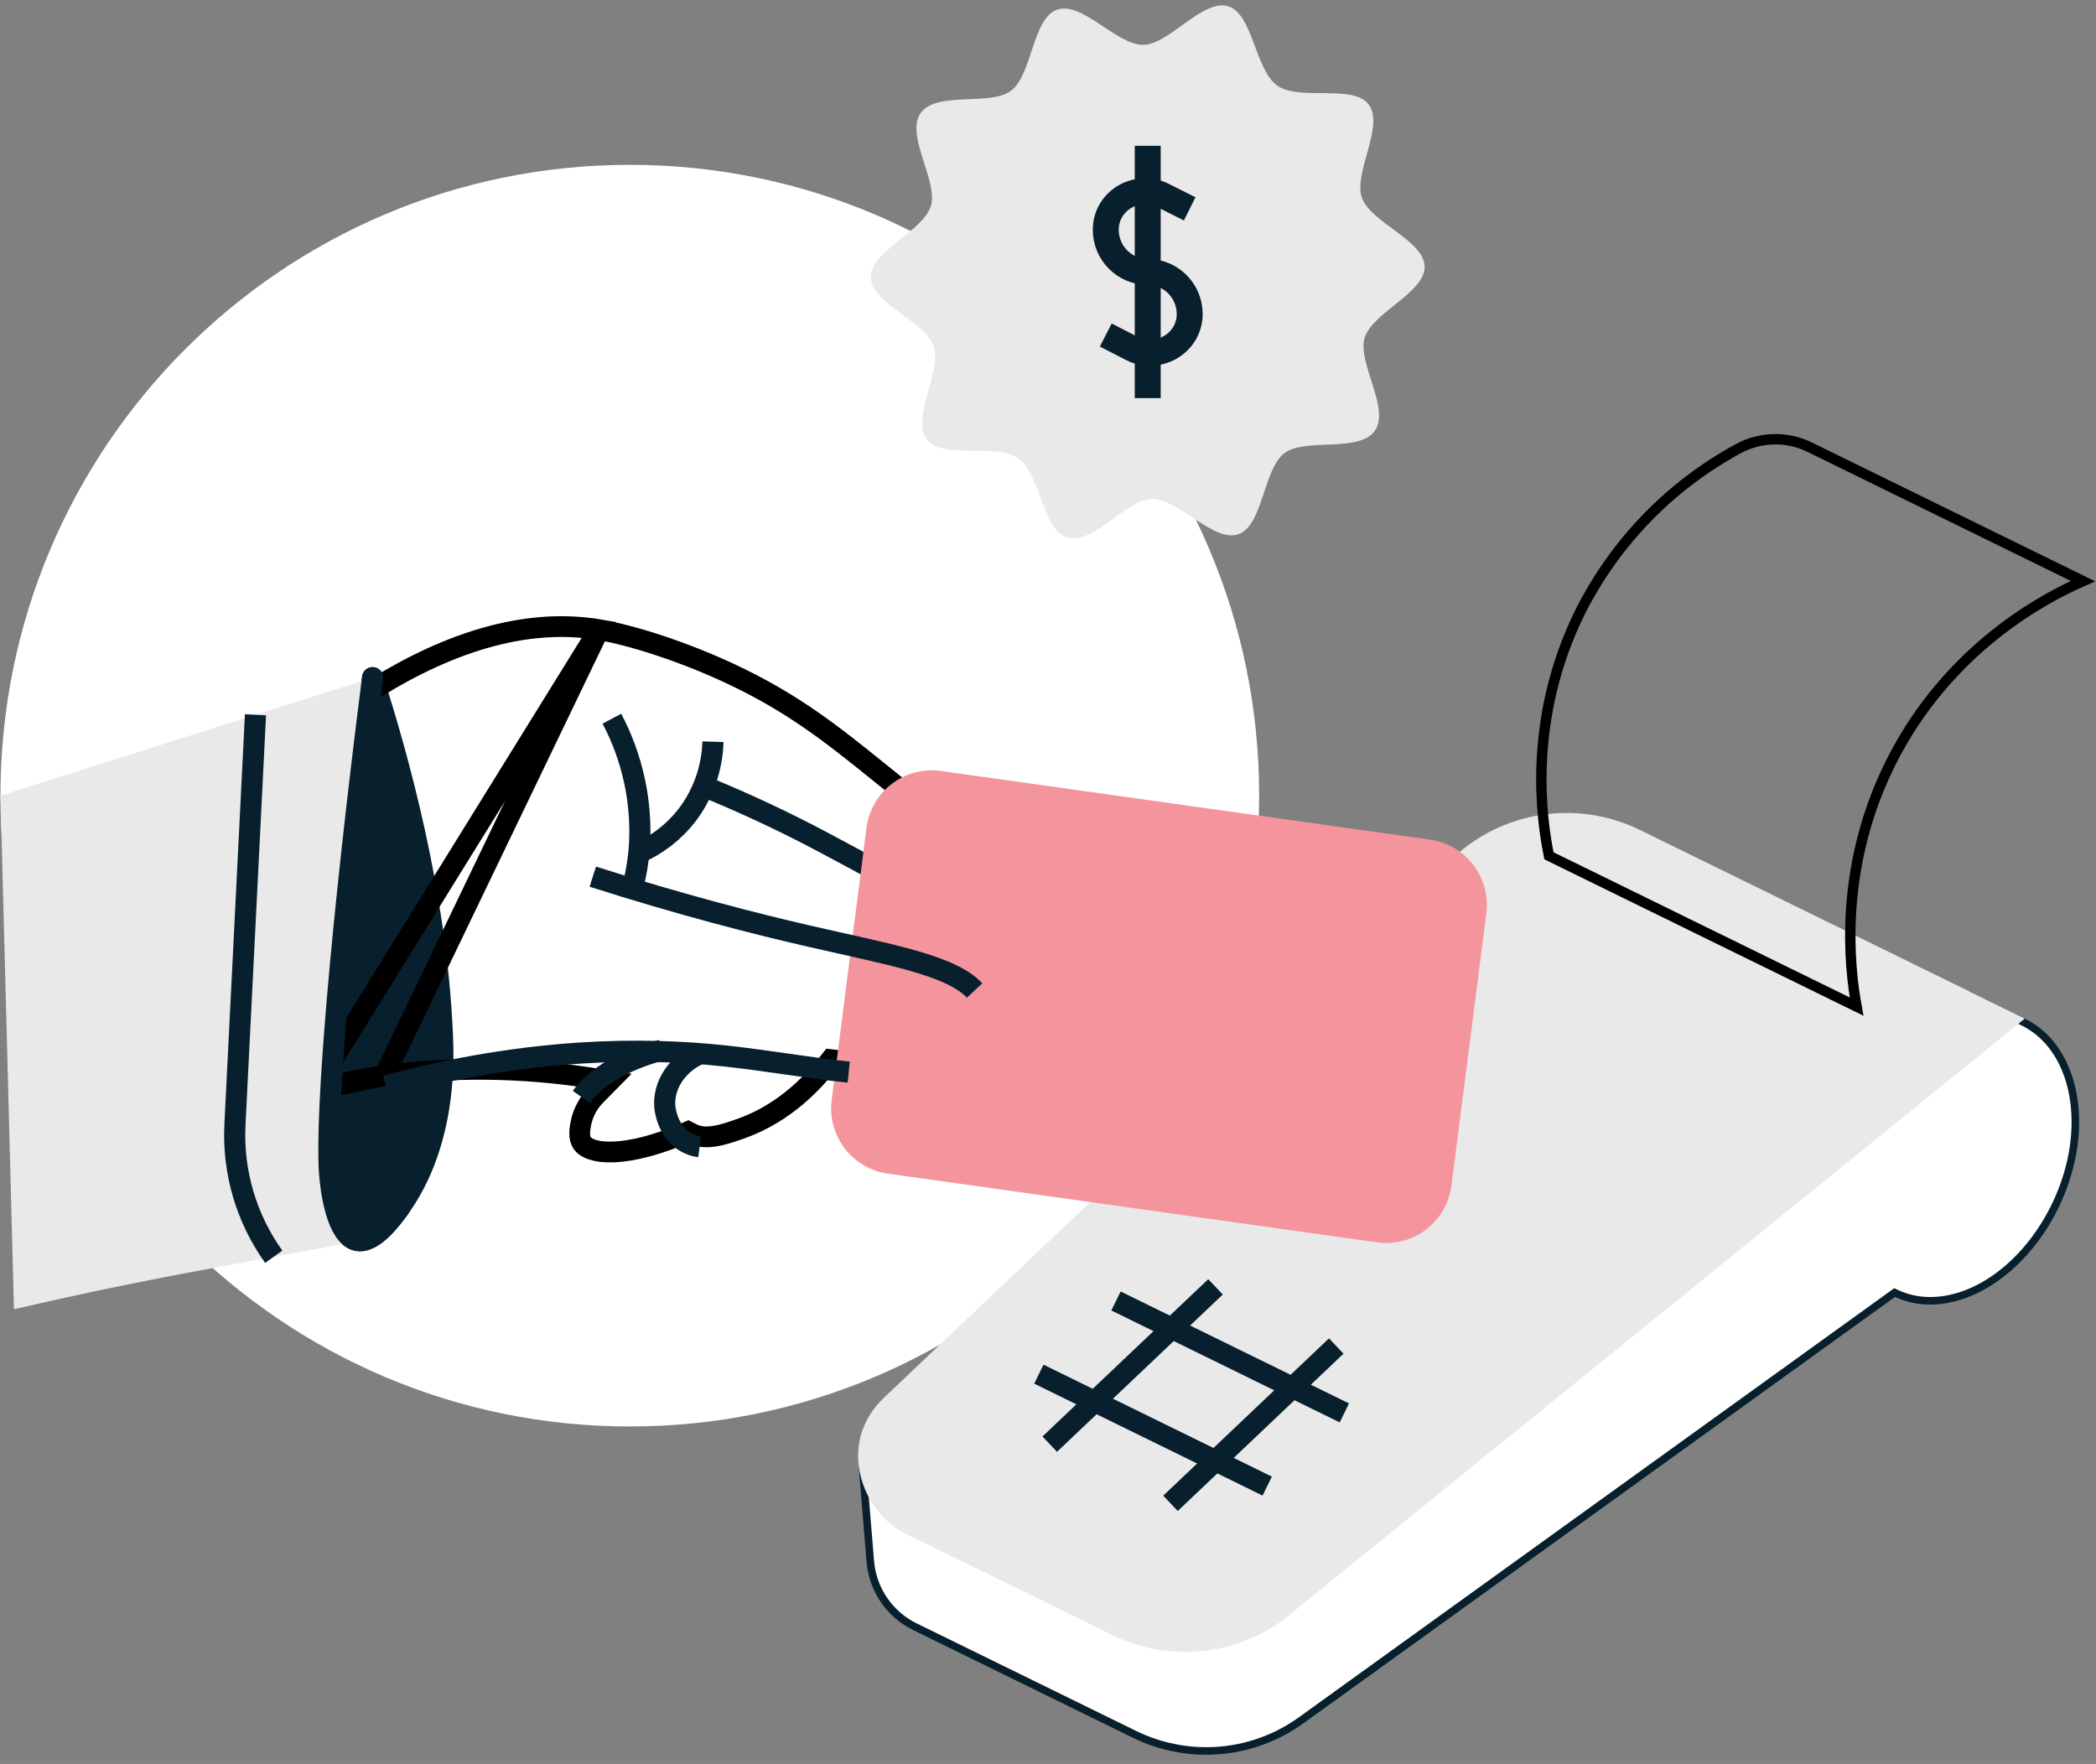 <svg xmlns="http://www.w3.org/2000/svg" width="202" height="170" viewBox="0 0 202 170" fill="none"><rect x="0" y="0" width="202" height="170" fill="#808080" stroke="none"/><path d="M60.697 137.474C94.195 137.474 121.35 110.255 121.35 76.68C121.35 43.105 94.195 15.886 60.697 15.886C27.2 15.886 0.045 43.105 0.045 76.68C0.045 110.255 27.2 137.474 60.697 137.474Z" fill="white"></path><path d="M116.237 168.747C113.847 168.744 111.488 168.197 109.339 167.147L88.152 156.763C86.967 156.177 85.951 155.295 85.203 154.203C84.455 153.111 83.999 151.844 83.879 150.525L83.113 141.221L189.726 95.918L193.975 98.004L194.979 98.493C200.073 100.99 201.522 108.81 198.205 115.923C195.572 121.569 190.678 125.363 186.027 125.363C184.908 125.37 183.801 125.129 182.785 124.659L182.592 124.568L125.408 165.785C122.739 167.717 119.529 168.754 116.237 168.747Z" fill="white"></path><path d="M189.715 96.319L193.817 98.333L194.818 98.82C197.171 99.973 198.797 102.329 199.397 105.452C200.016 108.672 199.475 112.335 197.875 115.768C195.301 121.289 190.539 124.998 186.027 124.998C184.961 125.005 183.906 124.776 182.939 124.328L182.552 124.149L182.207 124.4L125.196 165.489C122.589 167.376 119.453 168.389 116.237 168.382C113.902 168.379 111.598 167.845 109.499 166.819L88.312 156.436C87.184 155.877 86.217 155.038 85.504 153.998C84.791 152.959 84.356 151.753 84.242 150.497L83.497 141.453L189.715 96.319ZM189.736 95.517L82.728 140.988L83.515 150.555C83.637 151.938 84.113 153.267 84.897 154.411C85.681 155.556 86.747 156.479 87.991 157.089L109.178 167.473C111.788 168.752 114.696 169.298 117.591 169.053C120.486 168.808 123.261 167.78 125.62 166.079L182.632 124.988C183.696 125.481 184.856 125.734 186.028 125.727C190.683 125.727 195.778 121.99 198.536 116.076C201.989 108.669 200.421 100.754 195.14 98.163L194.137 97.675L189.74 95.516L189.736 95.517Z" fill="#081F2D"></path><path d="M125.106 154.945C122.726 157.138 119.741 158.561 116.541 159.027C113.341 159.493 110.075 158.98 107.17 157.557L87.204 147.769C83.126 145.772 80.508 139.144 85.209 134.684L139.935 82.76C142.312 80.503 145.32 79.028 148.556 78.532C151.792 78.037 155.102 78.543 158.043 79.985L195.138 98.165L125.106 154.945Z" fill="#E9E9E9"></path><path d="M174.417 43.1L174.417 43.101L200.744 56.005C197 57.641 187.753 62.488 182.249 73.444C177.16 83.575 178.209 93.085 178.927 97.009L149.281 82.478C148.615 79.246 147.066 69.371 152.369 58.811C155.726 52.209 161.003 46.783 167.502 43.253L167.504 43.252C168.56 42.674 169.739 42.358 170.942 42.332C172.145 42.306 173.336 42.569 174.417 43.1Z" stroke="black"></path><path d="M101.168 139.178L117.144 124.018" stroke="#081F2D" stroke-width="2.036" stroke-miterlimit="10"></path><path d="M112.805 144.881L128.781 129.721" stroke="#081F2D" stroke-width="2.036" stroke-miterlimit="10"></path><path d="M107.553 125.38L129.561 136.167" stroke="#081F2D" stroke-width="2.036" stroke-miterlimit="10"></path><path d="M100.119 132.433L122.128 143.221" stroke="#081F2D" stroke-width="2.036" stroke-miterlimit="10"></path><path d="M42.642 99.864C42.745 102.377 42.961 110.22 38.491 116.419C37.744 117.455 35.947 119.895 34.38 119.536C32.454 119.097 31.869 114.699 31.752 112.938C31.374 107.276 32.842 89.391 35.909 65.312C38.259 72.614 42.071 86.063 42.642 99.864Z" fill="#081F2D" stroke="#081F2D" stroke-width="2.036" stroke-linecap="round" stroke-linejoin="round"></path><path d="M37.054 103.658L37.063 103.656C43.636 102.79 50.3 102.863 56.853 103.875L58.785 104.173L57.413 105.565C56.703 106.285 56.212 107.193 55.998 108.183C55.935 108.496 55.865 108.854 55.867 109.229C55.868 109.604 55.941 109.914 56.103 110.153C56.438 110.644 57.364 111.095 59.194 111.014C60.953 110.937 63.263 110.371 65.888 109.244L66.317 109.06L66.734 109.271C67.329 109.573 68.031 109.627 68.856 109.499C69.691 109.37 70.554 109.072 71.439 108.756L71.439 108.756C73.161 108.142 76.53 106.615 79.725 102.563L80.072 102.123L80.629 102.19C83.629 102.548 86.331 102.727 88.53 102.453C90.731 102.179 92.249 101.476 93.119 100.238C93.219 100.095 93.487 99.693 93.688 99.153C93.89 98.61 94.002 97.991 93.87 97.379C93.681 96.651 93.226 96.021 92.596 95.613L91.261 94.749L92.618 93.92C93.21 93.558 93.519 93.184 93.594 92.835L93.594 92.832C93.68 92.434 93.505 91.782 92.629 90.806C91.79 89.87 90.492 88.846 88.879 87.774L89.572 85.951C90.143 86.031 90.721 86.037 91.293 85.968L91.294 85.968C91.627 85.928 92.344 85.84 93.037 85.602C93.78 85.346 94.198 85.018 94.328 84.692C94.427 84.44 94.424 84.004 94.022 83.257C93.627 82.523 92.934 81.66 91.982 80.684C90.083 78.735 87.359 76.539 84.547 74.278L84.546 74.277C80.166 70.746 76.392 67.745 70.469 64.964C65.797 62.771 60.868 61.212 57.727 60.683L37.054 103.658ZM37.054 103.658L37.045 103.659M37.054 103.658L37.045 103.659M37.045 103.659C34.747 104.003 32.471 104.476 30.227 105.076M37.045 103.659L30.227 105.076M30.227 105.076L23.437 76.688C24.968 75.094 29.317 70.767 35.157 66.967C41.601 62.774 49.684 59.335 57.727 60.683L30.227 105.076Z" stroke="black" stroke-width="2"></path><path d="M67.425 110.52C66.882 110.449 66.362 110.255 65.904 109.953C64.252 108.857 64.079 106.785 64.067 106.611C63.924 104.525 65.309 102.449 67.553 101.507" stroke="#081F2D" stroke-width="2.036" stroke-miterlimit="10"></path><path d="M56.029 105.721C58.335 102.502 63.391 101.3 63.746 101.22" stroke="#081F2D" stroke-width="2.036" stroke-miterlimit="10"></path><path d="M67.809 75.773C71.781 77.392 75.668 79.214 79.454 81.231C83.419 83.343 87.839 85.697 90.878 87.95" stroke="#081F2D" stroke-width="2.036" stroke-miterlimit="10"></path><path d="M68.711 71.48C68.638 74.069 67.748 76.567 66.169 78.618C64.95 80.169 63.371 81.397 61.568 82.194" stroke="#081F2D" stroke-width="2.036" stroke-miterlimit="10"></path><path d="M83.507 79.781L80.149 106.005C79.937 107.663 80.386 109.339 81.398 110.668C82.41 111.998 83.905 112.874 85.557 113.106L132.718 119.731C133.549 119.847 134.394 119.798 135.205 119.585C136.016 119.372 136.777 118.999 137.444 118.489C138.11 117.98 138.67 117.342 139.089 116.614C139.508 115.886 139.779 115.082 139.886 114.248L143.243 88.025C143.456 86.366 143.007 84.691 141.995 83.361C140.982 82.032 139.488 81.156 137.835 80.924L90.674 74.298C89.844 74.181 88.999 74.231 88.187 74.444C87.376 74.657 86.615 75.029 85.948 75.54C85.282 76.05 84.723 76.687 84.304 77.415C83.885 78.143 83.614 78.948 83.507 79.781Z" fill="#F4959D"></path><path d="M58.969 69.263C60.947 73.001 61.867 77.209 61.632 81.434C61.538 82.865 61.302 84.284 60.929 85.668" stroke="#081F2D" stroke-width="2.036" stroke-miterlimit="10"></path><path d="M81.795 103.325C77.945 102.925 73.68 102.162 69.6 101.738C62.2 100.968 51.231 100.878 37.19 104.646" stroke="#081F2D" stroke-width="2.036" stroke-miterlimit="10"></path><path d="M57.129 84.486C65.718 87.229 72.782 89.017 77.662 90.147C85.516 91.964 91.618 92.978 93.926 95.459" stroke="#081F2D" stroke-width="2.036" stroke-miterlimit="10"></path><path d="M0.045 76.68L1.346 126.177C12.491 123.575 20.347 122.259 25.516 121.283C28.647 120.692 31.761 120.12 34.857 119.568C34.834 119.568 34.766 119.57 34.694 119.568C34.635 119.569 34.576 119.566 34.518 119.559C34.469 119.555 34.421 119.547 34.375 119.534C32.453 119.099 31.865 114.702 31.748 112.938C31.369 107.277 32.836 89.394 35.902 65.313C23.948 69.103 11.996 72.892 0.045 76.68Z" fill="#E9E9E9"></path><path d="M26.383 121.118C23.734 117.422 22.415 112.933 22.642 108.388L24.622 68.887" stroke="#081F2D" stroke-width="2.036" stroke-miterlimit="10"></path><path d="M38.491 116.417C37.744 117.454 35.947 119.893 34.38 119.535C32.454 119.096 31.869 114.697 31.752 112.936C31.374 107.275 32.842 89.389 35.909 65.31" stroke="#081F2D" stroke-width="2.036" stroke-linecap="round" stroke-linejoin="round"></path><path d="M132.5 41.511C131.003 43.661 125.767 42.167 123.787 43.669C121.735 45.225 121.726 50.662 119.344 51.486C116.939 52.319 113.574 48.04 111.029 48.091C108.51 48.142 105.314 52.558 102.852 51.808C100.477 51.084 100.266 45.658 98.12 44.158C95.973 42.657 90.82 44.333 89.322 42.348C87.769 40.291 90.801 35.759 89.978 33.372C89.148 30.961 83.979 29.274 83.928 26.723C83.878 24.198 88.965 22.312 89.713 19.843C90.436 17.462 87.227 13.054 88.724 10.903C90.221 8.751 95.458 10.25 97.437 8.745C99.489 7.189 99.498 1.752 101.88 0.928C104.285 0.095 107.65 4.374 110.195 4.322C112.714 4.272 115.91 -0.144 118.371 0.606C120.747 1.33 120.958 6.755 123.104 8.256C125.251 9.757 130.403 8.081 131.902 10.066C133.454 12.123 130.423 16.654 131.245 19.041C132.076 21.453 137.245 23.14 137.296 25.69C137.346 28.215 132.259 30.101 131.511 32.57C130.789 34.952 133.997 39.36 132.5 41.511Z" fill="#E9E9E9"></path><path d="M110.612 26.208C109.539 26.208 108.511 25.78 107.753 25.02C106.994 24.26 106.568 23.23 106.568 22.155C106.568 22.075 106.571 21.995 106.575 21.917C106.731 19.227 109.667 17.628 112.072 18.833L114.655 20.128" stroke="#081F2D" stroke-width="2.5" stroke-miterlimit="10"></path><path d="M106.568 32.288L109.061 33.57C111.51 34.832 114.533 33.183 114.652 30.424C114.655 30.344 114.656 30.263 114.655 30.182C114.634 29.121 114.2 28.11 113.444 27.367C112.688 26.623 111.671 26.207 110.612 26.207" stroke="#081F2D" stroke-width="2.5" stroke-miterlimit="10"></path><path d="M110.611 14.049V38.366" stroke="#081F2D" stroke-width="2.5" stroke-miterlimit="10"></path></svg>